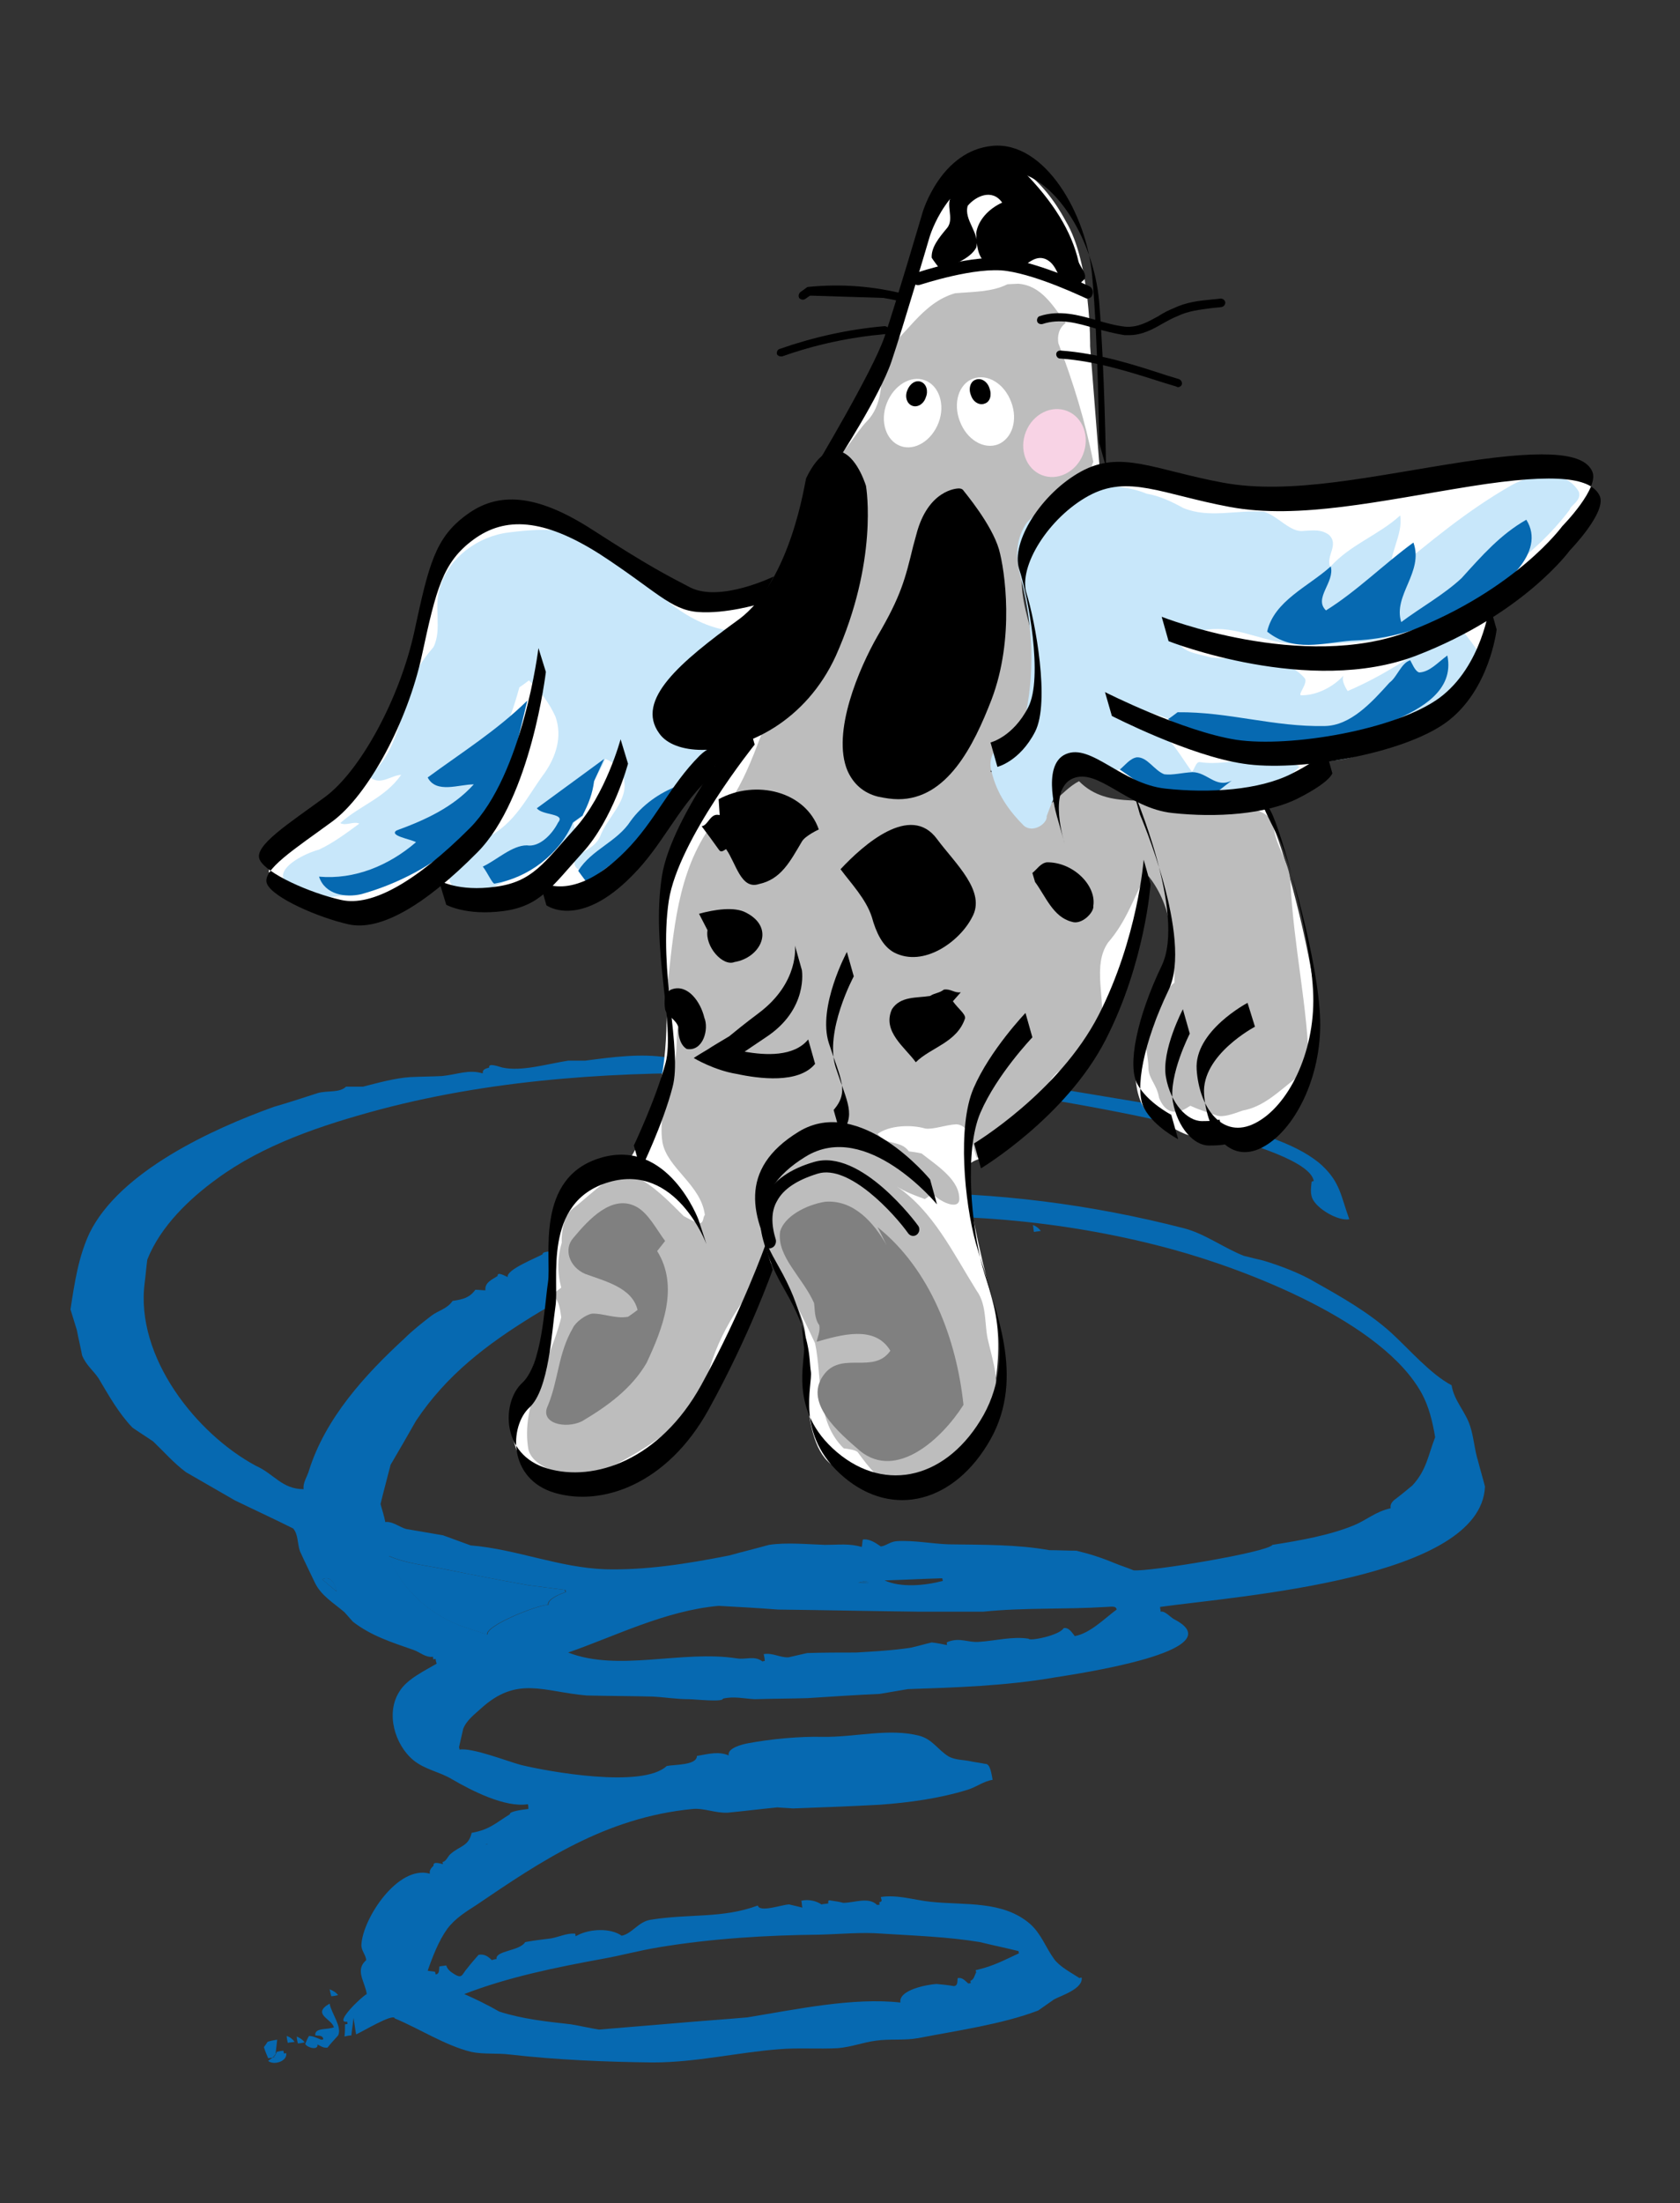 <?xml version="1.0" encoding="utf-8"?>
<!-- Generator: Adobe Illustrator 25.3.1, SVG Export Plug-In . SVG Version: 6.00 Build 0)  -->
<svg version="1.1" id="cagnolino-1" xmlns="http://www.w3.org/2000/svg" xmlns:xlink="http://www.w3.org/1999/xlink" x="0px"
	 y="0px" viewBox="0 0 317 415.4" style="enable-background:new 0 0 317 415.4;" xml:space="preserve">
<rect x="0" y="0" width="317" height="415.4" fill="#333333" stroke="none"/>
<style type="text/css">
	.st0{fill-rule:evenodd;clip-rule:evenodd;fill:#0669B1;}
	.st1{fill:#0669B1;}
	.st2{fill:#FFFFFF;}
	.st3{fill:#C8E7FA;}
	.st4{fill:#BDBDBD;}
	.st5{fill:#808080;}
	.st6{fill:#F8D3E5;}
</style>
<g id="spirale-1">
	<g id="blu-1">
		<g>
			<path class="st0" d="M13.3,246.9c0.4,1.3,0.8,2.6,1.2,3.9c0.3,1.6,0.7,3.2,1,4.8c0.8,1.9,2.1,2.8,3.1,4.3
				c1.9,3.2,3.8,6.6,6.4,9.3c1.3,0.9,2.6,1.7,3.9,2.6c2,1.9,3.9,4.1,6.2,5.8c3.1,1.8,6.1,3.5,9.2,5.3c3.7,1.8,7.4,3.5,11,5.3
				c1,1.1,0.8,2.9,1.3,4.3c0.9,2,1.9,4,2.8,5.9c1.2,2.5,3.5,3.8,5.6,5.6c0.5,0.6,1.1,1.2,1.6,1.8c3.5,2.7,7.4,3.9,11.4,5.3
				c1.2,0.4,2.3,1.5,3.7,1.3c0.1,0.6-0.1,0.5,0.5,0.4c0,0.3,0.1,0.6,0.2,0.9c-2.2,1.3-5.6,2.9-7,5.2c-2.7,4.1-0.9,10.1,2.6,13
				c2.2,1.8,5,2.2,7.3,3.6c3.6,2.1,10,5.4,14.3,4.7c0.1,0.3,0.1,0.6,0.1,0.9c-0.8,0.1-3.6,0.4-3.5,1c-2.6,1.6-3.8,2.9-7.2,3.5
				c-0.6,2.6-2.2,2.4-4,4c-0.5,0.4-0.8,1.4-1.5,1.5c0,0.2,0.1,0.3,0.1,0.4c-0.6-0.1-1.9-0.6-1.8,0.3c-0.4,0.4-0.8,0.8-0.7,1.5
				c-6-1.7-12.6,8.4-12.9,13.3c-0.1,1.2,0.8,1.9,0.9,3c-2.2,1.9-0.2,4.1,0.1,6.4c-1,0.5-6.3,5.6-3.7,5.2c0.1,0.6,0.2,0.4-0.4,0.5
				c0,0.8,0,1.5-0.1,2.3c0.4-0.1,0.9-0.2,1.3-0.2c0.1-1.1,0.3-2.2,0.4-3.3c0.2,1.1,0.3,2.1,0.5,3.1c1-0.4,7.1-4.1,7.3-3
				c4.6,1.9,9.5,5.1,14.4,6.3c2.3,0.5,4.9,0.2,7.3,0.5c8.7,1,18,1.4,27,1.5c8.1,0,16-1.9,23.8-2.5c3.4-0.3,7.6,0,11.1-0.2
				c2.5-0.2,4.8-1.1,7.1-1.4c2.7-0.4,5.3,0,8.1-0.5c7.2-1.4,15.8-2.6,22.6-5.2c1-0.7,2-1.4,3-2.1c1.3-0.7,5.5-2,5.2-4.1
				c-0.2,0-0.3,0-0.4,0.1c-1.5-1-3.7-2.1-4.8-3.6c-1.6-2.2-2.4-4.7-4.5-6.6c-5.2-4.5-12.3-3.5-18.8-4.2c-3-0.3-6.3-1.4-9.4-0.9
				c0.1,0.6,0.4,0.8-0.3,1c0.1,0.6,0.2,0.4-0.4,0.5c-1.6-1.6-4.3-0.4-6.4-0.4c-0.7-0.2-1.4-0.3-2.1-0.4c-0.6-0.1-0.8-0.2-0.7,0.5
				c-0.4,0.1-0.9,0.1-1.3,0.2c-1-0.7-2.5-1-3.8-0.7c0.1,0.4,0.1,0.9,0.2,1.3c-0.8-0.2-1.6-0.4-2.5-0.6c-1.2,0-5.6,1.6-5.9,0.2
				c-6.7,2.5-12.9,1.5-20.3,2.7c-2.3,0.4-3.4,2.6-5.4,3c-2.1-1.5-6-1.3-8.3-0.1c-0.1,0.1-0.3,0.1-0.4,0.2c0-0.2,0-0.3-0.1-0.5
				c-1.6-0.1-2.9,0.6-4.5,0.9c-1.6,0.2-3.3,0.4-4.9,0.7c-1,1.7-5.7,1.6-5.4,3.2c-0.3,0-0.6,0.1-0.9,0.2c-0.7-0.7-1.4-1.2-2.5-1
				c-0.7,0.8-1.4,1.6-2.1,2.5c-1.1,1.2-0.9,2.2-2.7,1c-0.5-0.3-1.1-0.8-1.3-1.5c-0.5,0.1-0.9,0.1-1.3,0.2c-0.1,0.6,0.1,1.4-0.7,1.5
				c0-0.2-0.1-0.3-0.1-0.5c-0.5-0.1-0.9-0.1-1.4-0.2c0.9-2.6,2.1-5.7,3.7-7.9c1.5-2,3.5-3.2,5.5-4.5c12.1-8.2,24.3-16.5,40.8-18.1
				c2.2-0.2,4.2,0.8,6.6,0.7c3.1-0.3,6.3-0.7,9.4-1c1,0.1,1.9,0.1,2.9,0.2c5.5-0.2,10.9-0.4,16.4-0.7c5.6-0.4,11.3-1.2,16.5-2.8
				c1.7-0.5,3-1.6,4.8-1.9c-0.2-0.9-0.4-3.1-1.4-3c-0.9-0.2-1.9-0.3-2.8-0.5c-1.4-0.3-2.8-0.2-4.1-0.9c-2.1-1.3-3-3.2-5.5-3.9
				c-5.8-1.5-12.1,0.3-18.3,0.2c-4.4-0.1-9.7,0.4-14,1.2c-1.1,0.2-4,0.9-3.7,2.3c-1.9-0.8-3.7-0.3-6,0.1c0,1.8-4.3,1.6-5.7,1.9
				c-4.6,4.3-22.6,1-27.5-0.2c-2.6-0.7-9.2-3.3-11.6-2.9c0-0.2,0-0.3-0.1-0.4c0.3-1.2,0.5-2.3,0.8-3.5c0.6-1.6,2.2-2.8,3.3-3.8
				c6.9-6.3,11.8-3.2,20-2.5c4.1,0.1,8.2,0.1,12.3,0.2c2.3,0.1,4.5,0.5,7,0.5c1,0,6.5,0.6,6.4-0.1c2.1-0.5,4,0,6,0.1
				c3.3-0.1,6.7-0.1,10-0.2c4.6-0.3,9.1-0.6,13.6-0.8c1.8-0.3,3.5-0.6,5.3-0.9c8.9-0.3,18.5-0.6,27.7-2.2c3.7-0.6,34.3-5,22.5-11
				c-0.7-0.4-1.7-1.6-2.5-1.4c0-0.3-0.1-0.6-0.1-0.9c15.2-2.1,60.6-5.3,61.3-22.7c-0.4-1.6-0.9-3.2-1.3-4.8
				c-0.7-2.2-0.8-4.5-1.5-6.6c-0.9-2.8-3-4.7-3.5-7.7c-4-2.1-8.1-6.9-11.4-9.9c-4.2-3.8-9.3-6.7-14.1-9.4c-3-1.8-6.7-3.2-10-4.2
				c-1.3-0.3-2.5-0.6-3.7-0.9c-3.8-1.5-7.4-4.2-11.3-5.2c-17.5-4.5-35.3-6.8-54.2-6.7c-2.8,0-6.1-0.9-8.8-0.5
				c-1.6,0.2-3.3,0.3-4.9,0.5c-1.9,0.1-3.5-0.5-5.6-0.2c-4,0.6-5.9,3.2-9.5,3.7c-0.7-0.6-1.4-1.1-2.4-1c-1.3,1-3.3,0.4-4.9,0.9
				c-1.4,0.8-2.8,1.6-4.2,2.4c-0.4-0.8-1-2.1-2.2-1.9c0.1,0.6,0.2,1.2,0.3,1.8c-0.4,0.1-0.9,0.2-1.3,0.2c-0.3-0.5-0.6-0.9-0.9-1.4
				c-1.4-0.8-10.9,2.3-10.6,3.8c-0.3,0-0.6,0.1-0.9,0.1c-1.6-0.5-4,0.6-5.1,1.6c-0.5,0.4-0.7,1.2-1.3,1.3c-0.8-0.2-4.7-0.5-4.5,0.3
				c-1.2,0.7-6.9,2.9-6.6,4.3c-0.5-0.2-2-1.1-1.9-0.2c-0.9,0.6-2.5,1.2-2.3,2.7c-0.6,0-1.2-0.1-1.9-0.1c-1.1,1.5-2.3,1.8-4.3,2.1
				c-1,1.5-2.7,1.8-4,2.8c-1.7,1.3-3.6,2.8-5.1,4.3c-7.4,6.8-14.9,15-18,24.9c-0.3,1.1-1.2,2.3-1,3.5c-4.1,0-5.6-2.9-9-4.4
				c-11.2-6-22.8-20.5-21-34.5c0.2-1.5,0.3-3,0.5-4.4c2.5-6.3,8-11.5,13.1-15.2c8.7-6.4,19.6-10.1,30.8-13.1
				c22.7-6,46.4-7.2,68.2-6.8c20.7,0.3,41.2,1.8,60.9,5.4c6.8,1.2,46,8,47.1,14.9c-0.2,0-0.3,0.1-0.4,0.1c-0.1,0.9-0.3,2.1,0.1,3.1
				c0.8,2,4.9,4.4,7,4c-1.6-4.4-1.7-6.9-5.1-10.1c-4.2-3.9-11.9-6.1-17.1-7.6c-2.5-0.9-4.9-1.8-7.4-2.7c-10.2-1.7-20.4-3.4-30.7-5.1
				c-7.4-0.9-14.8-2.9-22.3-3.6c-3.2-0.3-6.1,0.2-9.1-0.1c-8.4-0.9-16.8-0.8-25.4-1.1c-2.6-0.3-5.3-0.6-8-0.9
				c-0.7-0.1-3.7-0.2-3.6,0.7c-4.9-0.8-10.2-0.1-15.5,0.6c-1.1,0-2.1,0-3.2,0c-3.9,0.6-8.8,2.1-12.4,1.3c-0.5-0.1-2.7-1-2.5,0
				c-0.6,0.2-1.3,0.3-1.2,1.1c-2.7-0.8-4.7,0.2-7.7,0.5c-2,0.1-4,0.1-6,0.2c-3,0.2-6.1,1.1-8.9,1.8c-1.1,0-2.1,0-3.2,0
				c-1.2,1.2-3.5,0.7-5.3,1.2c-2.8,0.9-5.5,1.8-8.3,2.6c-11.7,4.2-29.1,12.2-34.8,23.8C14.8,237,14.1,241.7,13.3,246.9z M87.6,376
				c8.3-3.2,17.1-5,26.4-6.7c3.3-0.6,6.6-1.5,10.2-2.1c10.2-1.7,20.6-2.3,30.4-2.4c4-0.1,7.9-0.5,11.8-0.2
				c6.2,0.4,12.5,0.6,18.5,1.6c2.4,0.6,4.9,1.1,7.3,1.7c0,0.2,0,0.3,0.1,0.4c-2.6,1.2-4.8,2.4-7.8,3.1c-0.1,0-0.3,0.1-0.4,0.1
				c0,0.1,0.1,0.3,0.1,0.4c-0.3,0.5-0.4,1.4-1.1,1.6c0.1,0.6,0.2,0.4-0.4,0.5c-0.6-0.5-1.1-1.2-2-1c-0.1,0.6,0.1,1.4-0.7,1.5
				c-1.1-0.2-2.2-0.3-3.3-0.4c-1.7,0.1-7.2,1.1-6.8,3.5c-9-1-19.7,1.3-28.9,2.8c-4.6,0.4-9.1,0.7-13.6,1.1
				c-4.8,0.4-9.6,0.8-14.4,1.2c-1.8-0.3-3.5-0.7-5.3-1c-4.5-0.5-9.2-1-13.5-2.4C92.1,378.1,89.9,377,87.6,376z M86.4,377.1
				c0.2,0,0.3-0.1,0.4-0.1C86.7,377,86.6,377.1,86.4,377.1z M92.1,347.7c-0.1,0-0.3,0.1-0.5,0.1C91.8,347.7,92,347.7,92.1,347.7z
				 M107.2,311.6c8.7-3,18.3-7.9,28.4-8.8c3.7,0.2,7.4,0.4,11.2,0.7c8.9,0.1,17.8,0.3,26.7,0.4c4,0,8,0,12,0
				c7.8-0.8,15.4-0.4,23.3-0.9c0.7,0,1.8-0.3,1.9,0.5c-2.2,1.6-5,4.5-7.9,5c-0.5-0.6-1.1-1.7-2.1-1.5c-0.8,1.4-6.5,2.5-6.6,2
				c-3-0.5-6.3,0.4-9.5,0.6c-2,0.1-3.4-0.8-5.5-0.1c-0.5,0.2-0.5,0.1-0.4,0.7c-1-0.2-1.9-0.4-2.9-0.5c-1.3,0.3-2.6,0.7-4,1
				c-3.3,0.5-6.9,0.7-10.3,0.9c-3.1,0-6.1,0-9.2,0.1c-1.2,0.3-2.3,0.5-3.5,0.8c-1.6,0.1-3-0.9-4.7-0.6c0.1,0.4,0.2,0.9,0.2,1.3
				c-0.2,0-0.3,0-0.4,0.1c-1.6-1.2-3.1-0.3-4.9-0.6C128.7,311.1,116.7,315.3,107.2,311.6z M166.9,298c3.7-0.1,7.3-0.3,10.9-0.4
				c0,0.2,0.1,0.3,0.1,0.5C174.4,299,170,299.4,166.9,298z M161.9,298.4c0.7-0.1,1.7-0.6,1.9,0.1
				C163.2,298.5,162.6,298.4,161.9,298.4z M73.4,293.4c3.5,1.5,7.4,1.8,11.1,2.6c4.9,1,10.1,2,15.2,2.9c2.3,0.3,4.7,0.6,7,0.9
				c0,0.2,0,0.3,0.1,0.4c-0.9,0.3-3.5,1.3-3.3,2.4c-2,0-11.8,3.9-11.5,5.6c-1.7-0.5-3.4-1.1-5.2-1.7
				C80.7,304.1,75.7,299.5,73.4,293.4z M71.8,283.6c0.6-2.5,1.3-5,1.9-7.4c1.6-2.7,3.2-5.5,4.8-8.3c5.8-8.7,13.4-14.4,21.8-19.6
				c35.3-21.9,83.8-22.9,121-12.7c13.9,3.8,39.6,13.6,47,27.2c1.3,2.4,2,5.2,2.5,8.2c-1.3,3.3-1.6,6.2-4.3,9.1
				c-1.2,1-2.3,1.9-3.5,2.8c-0.4,0.4-0.7,0.8-0.6,1.5c-2.8,0.6-4.5,2.2-6.9,3.2c-4.6,1.9-10.3,2.9-15.4,3.7
				c-0.9,1.4-23.3,5.1-26.2,4.8c-1.2-0.5-2.5-0.9-3.7-1.4c-2.4-1-4.6-1.7-7.1-2.3c-1.7,0-3.4-0.1-5.1-0.1c-6.2-1.1-12.4-1-19-1.1
				c-3.1-0.1-6.6-0.8-9.8-0.6c-1.3,0.1-2,0.9-3,1c-1-0.7-2.2-1.5-3.4-1.3c-0.1,0.5-0.1,1-0.2,1.4c-2.3-0.7-4.4-0.4-6.9-0.4
				c-3.3-0.1-7.2-0.5-10.6,0c-2.5,0.7-5,1.3-7.5,2c-8.1,1.6-15.8,2.8-23.4,2.6c-8.7-0.3-16.8-3.8-25.4-4.5c-1.7-0.6-3.5-1.3-5.2-1.9
				c-2.3-0.4-4.7-0.8-7-1.2c-1.1-0.3-2.6-1.5-3.9-1.3C72.5,285.9,72.1,284.7,71.8,283.6z M60.8,297.8c1.5-0.8,2.4,0.8,2.7,2.3
				C62.6,299.3,61.7,298.6,60.8,297.8z"/>
		</g>
		<g>
			<path class="st0" d="M99.6,298.9c2.3,0.3,4.7,0.6,7,0.9c0,0.2,0,0.3,0.1,0.4c-0.9,0.3-3.5,1.3-3.3,2.4c-2,0-11.8,3.9-11.5,5.6
				c-1.7-0.5-3.4-1.1-5.2-1.7c-6.1-2.4-11.1-7.1-13.4-13.1c3.5,1.5,7.4,1.8,11.1,2.6C89.4,297,94.6,298,99.6,298.9z"/>
		</g>
		<g>
			<path class="st0" d="M52.3,384.6c-0.1,0.9-0.2,1.8-0.3,2.7c-0.2,0.3-0.4,0.5-0.6,0.7c-0.3,0-0.6,0.1-0.8,0.1
				c-0.3-0.7-0.6-1.4-0.8-2.1c0.3-0.4,0.5-0.7,0.7-1C51.1,384.8,51.7,384.7,52.3,384.6z"/>
		</g>
		<g>
			<path class="st0" d="M52,387.3c0.1-0.1,0.2-0.2,0.2-0.4c0.4-0.1,0.9-0.2,1.3-0.2c0,0.2,0,0.3,0.1,0.5c0.1,0,0.3,0,0.4-0.1
				c0.3,1.6-2.4,2.4-3.4,1.5c0.3-0.2,0.5-0.4,0.8-0.6c0.2,0,0.3,0,0.5-0.1C52,387.7,52,387.5,52,387.3z"/>
		</g>
		<g>
			<path class="st0" d="M52,387.9c-0.2,0-0.3,0.1-0.5,0.1c0.2-0.2,0.4-0.4,0.6-0.7C52,387.5,52,387.7,52,387.9z"/>
		</g>
		<g>
			<path class="st0" d="M55.6,385c-0.4,0.1-0.9,0.1-1.3,0.2c-0.1-0.5-0.2-0.9-0.2-1.3C54.7,384.1,55.1,384.4,55.6,385z"/>
		</g>
		<g>
			<path class="st0" d="M57.5,385.1c-0.4,0.1-0.9,0.2-1.3,0.2c-0.1-0.4-0.2-0.9-0.2-1.3C56.6,384.3,57,384.5,57.5,385.1z"/>
		</g>
		<g>
			<path class="st0" d="M60.6,384.6c0.2,0,0.3,0,0.4-0.1c-0.1-0.8-0.9-0.6-1.5-0.7c-0.2-1.4,2-1.1,3-1.4c0.2,0,0.3-0.1,0.5-0.1
				c-0.3-1.6-4.3-2.5-0.8-4.5c0.3,1.8,2.4,4.4,1.6,6c-0.7,0.8-1.4,1.5-2,2.3c-0.8,0.1-1.3-0.3-1.9-0.6c0.2,1.2-2,0.6-2.3-0.1
				c0.2-0.5,0.4-1,0.7-1.5C59.1,383.9,59.8,384.3,60.6,384.6z"/>
		</g>
		<g>
			<path class="st0" d="M62.2,375.1c0.7,0.3,1.1,0.5,1.6,1.1c-0.4,0.1-0.9,0.2-1.3,0.2C62.4,376,62.3,375.6,62.2,375.1z"/>
		</g>
		<g>
			<path class="st0" d="M63.5,300.1c-0.9-0.8-1.8-1.5-2.7-2.3C62.3,297,63.3,298.6,63.5,300.1z"/>
		</g>
		<g>
			<path class="st0" d="M163.8,298.5c-0.6-0.1-1.2-0.1-1.9-0.1C162.6,298.3,163.7,297.8,163.8,298.5z"/>
		</g>
		<g>
			<path class="st1" d="M196.4,232.1c-0.4,0.1-0.9,0.1-1.3,0.2c-0.1-0.4-0.1-0.9-0.2-1.3C195.5,231.2,195.9,231.5,196.4,232.1z"/>
		</g>
	</g>
</g>
<g id="ala-sinistra-1">
	<g id="bianco-2">
		<path class="st2" d="M96.6,97.4c0,0,5,0.4,6.9,0.8c1.9,0.5,7.8,3.8,7.8,3.8l9.3,6.6l6.8,3.8l8.6,0.7l7.8-1l-4.4,21.4l-5.2,9.5
			l-7.6,8.5l-11.6,15.3l-10.6,2.4l-2.7-3.1l-10.7,4.1l-5.4-1l-2.9-3.2l-10.3,5.4l-8.2,0.6l-9.9-3.8l-3.6-3.8l0.6-3.7l11.2-8.2
			l9.2-11.3l4.5-10l3.5-14.9l4-12c0,0,4.2-3.3,5.9-4.4C91.6,98.8,96.6,97.4,96.6,97.4z"/>
	</g>
	<g id="azzurro-2">
		<path class="st3" d="M140.1,117.7c-1.2,0.2-1.8,1.3-2.6,1.2c-9.5-1.5-15.1-9.2-22.3-15.1c-5.4-4.4-12.2-4.3-19.2-3.4
			c-5.8,0.7-11.2,4.7-12.9,10.1c-1.4,3.8,0.4,8.1-1.3,11.5c-1.5,1.8-3,3.6-3.8,6.3c-2.5,6.1-2.8,13.3-8.4,18.1
			c2.1,1.9,4.1-0.2,6.1-0.3c-3.1,4.4-7.7,5.7-11.5,9.1c1.1,0.6,2.5-0.4,3.6,0.1c-2.3,1.7-5,3.7-7.6,4.9c-2.9,0.8-6.9,3-6.8,5
			c0.7,5.8,9.9,3.9,14.9,3.1c7.4-3.3,13.5-9.2,20-14.7c1-1.5,1.1-4.3,1.3-5.9c4.1-5.8,6.5-11.1,8.4-18.1c0.5-0.3,1.4-1,1.8-1.3
			c2.1,1.9,3.8,4.2,5,6.8c1.4,3.9,0,7.7-2,10.6c-3.5,4.7-5.5,9.6-11.2,12.4c-0.5,0.3-1.6-0.3-2,0.1c-1.6,2.6-5,3.7-5,6.5
			s2.6,4.4,5.5,3.7c7.2-2.5,13.1-6.8,18.7-11.6c0,0-0.7-0.9-0.5-1.7c0.4-0.3,1.4-1,1.8-1.3c-0.5-4.5,2.7-6.9,4.1-10.7
			c1.9,0.7,2.9,2.1,3.5,3.7c1,4.2-3.1,7.2-4.5,11c-1.1,2.3-3.6,2.7-4.7,4.1c-0.8,2.7,2.8,2.8,4.2,1.8c9.1-6.7,18.8-12.4,23-23.9
			c0.5-0.3,1.4-1,1.8-1.3c0.1-0.8-0.9-2.2-1.7-2.3c-3.9-0.6-8.3-0.9-10.6-4.8c3.5-1.9,6.5-5.5,9-8.7c0.9-0.7,1.2-2.3,1.7-3.4"/>
	</g>
	<g id="blu-2">
		<g>
			<path class="st1" d="M99.5,132.1c-5.7,5.6-12.4,9.8-18.8,14.5c1.6,3.1,5.9,1.3,8.7,1.3c-3.9,4.3-9.1,6.7-14.6,8.7
				c-1.4,1,2.6,1.6,3.7,2.2c-5.1,4.4-11.6,7.1-18.3,6.5c1.1,3.4,5,4,8,3.3c13.9-3.9,26.8-14.1,29.4-28.6"/>
		</g>
		<g>
			<path class="st1" d="M114,143.1c-4.1,3-8.6,6.3-12.7,9.3c1,1.4,5.5,0.9,4,2.7c-1.1,2.2-3.5,4.7-5.9,4.3c-2.8,0-5.7,2.8-8.3,4
				c1,1.3,1.9,3.5,2.3,3.2c6.2-1.1,12.1-5.4,14.7-11.5c0.4-0.3,1.4-1,1.8-1.3c1.2-2.3,1.9-4.2,2.2-6.5"/>
		</g>
		<g>
			<path class="st1" d="M128.1,148.1c-3.8,1.4-7,3.8-9.1,6.7c-2.6,4-7.3,5.3-9.9,9.4c0,0,1,1.4,1.7,2.3c5.1-4.5,12.5-7.8,14.4-14.8"
				/>
		</g>
	</g>
	<g id="nero-2">
		<g>
			<path d="M147.9,146.9c0,0-8.9-5.4-14.5,0.2c-5.7,5.6-8.5,12.4-14.1,18c-10,10.2-16.2,5.6-16.2,5.6l-1.3-4.6c0,0,6.1,4.6,16.2-5.6
				c5.6-5.6,8.4-12.4,14-18c5.7-5.6,14.6-0.2,14.6-0.2L147.9,146.9z"/>
		</g>
		<g>
			<path d="M118.5,144c0,0-2.8,10.5-8.6,16.8c-5.8,6.4-8,10.1-15,11s-10.7-1.2-10.7-1.2l-1.4-4.6c0,0,3.7,2.2,10.7,1.2
				c7-0.9,9.2-4.6,15-11s8.6-16.8,8.6-16.8L118.5,144z"/>
		</g>
		<g>
			<path d="M103,126.7c0,0-2.8,23.8-12.9,34c-10,10.1-18.4,14.9-24.3,13.6c-5.8-1.3-14.2-5-15.4-7.6c-1.2-2.6,5.5-6.8,12.3-11.8
				s14.2-18.8,16.9-31.3c2.7-12.5,3.9-17.6,9.8-21.9c5.9-4.3,13.1-4,23.8,2.8c10.6,6.9,13.3,10.5,18.5,10.9s11.5-1.5,11.5-1.5
				l2.8-5.2c0,0-10,4.9-15.7,2.1c-4.6-2.4-7.8-4-18.5-10.9C101.1,93,93.9,92.7,88,97.1c-5.9,4.3-7.1,9.4-9.8,21.9
				s-10.1,26.3-16.9,31.3s-13.5,9.2-12.3,11.8s9.5,6.3,15.4,7.6c5.8,1.3,14.2-3.5,24.3-13.6c10-10.1,12.9-33.9,12.9-33.9L103,126.7z
				"/>
		</g>
	</g>
</g>
<g id="corpo-cane-1">
	<g id="bianco-3">
		<path class="st2" d="M134.8,144.6c0.2,0.7-6.8,14.7-6.8,14.7s-4.1,9.1-2.9,20.2c1.3,11.1,0.8,23.1-1.9,29.4
			c-2.7,6.3-3.7,9.7-5.3,10.2c-1.6,0.4-9.2,0.3-10.9,4.6c-1.8,4.3-3.4,14.5-3.4,21.1c0,6.6-4.9,18.1-6.3,20.2
			c-1.4,2.1-1.4,13,7.2,14.4c8.6,1.3,21.7-1.7,29.7-18.2s11.3-25.1,11.3-25.1s5.8,10.6,6.4,15.1c0.7,4.4-1.4,22.2,6.1,25.6
			s20.4,7.9,25.1-1.6c4.8-9.5,6.6-21,4.2-29.8c-2.4-8.8-5.4-23.1-5-24.9c0.5-1.8,3.5-2.2,3.5-2.2s12.7-10.7,18.6-19.6
			c5.9-8.9,9.7-21.8,10.9-27.5s2.2-9.1,2.2-9.1s4.4,10.3,3.3,16.1c-1.1,5.9-4.8,17.6-5.9,19.8s-1.3,10.8,3.2,13s5.9,3.8,10.1,3.4
			c4.3-0.4,7.1,3.7,11.5-1.4c4.5-5.1,9-13.8,8.7-22.2s-5.7-29.4-8.1-34.8c-2.4-5.4-1.9-5.3-1.9-5.3l-15.2-0.3l-15.7,2
			c-5.5,0.3-8.5,1.7-12.7,2.3c-4.2,0.6-4.5-1.7-7.9-5.2s-1.7-3.8-1-7.3c0.7-3.5,6.8-6.6,8.9-10.5c2-3.8-0.8-10-2.4-14.3
			c-1.6-4.2,0.8-13.3,0.8-13.3l7.3-9.5l7.1-5l-1.9-24.3c0,0,0.2-15.6-4.6-23.6c-4.4-8.2-10.5-12.6-15.7-11.5c0,0-7.3-0.7-10.6,9.4
			c-3.4,10.1-8.6,31.5-12.9,36.5c-4.3,5-5.9,11.6-5.9,11.6l-6.5,21.2c0,0-5.5,21.5-7,24.7S134.8,144.6,134.8,144.6"/>
	</g>
	<g id="grigio-chiaro-3">
		<path class="st4" d="M99.7,273.3c-1.5-8.7,4.1-16.3,6.2-24.9c-0.2-1.2-0.3-3.3-1.8-4.3c0.5-0.3,1.4-1,1.8-1.3
			c-0.8-3-0.7-5.8,0.1-8.5c-0.1-2,0.4-5.2,2.2-6.5c3.6-2.7,8.1-8,11.8-5.9c3.4,1.7,6.2,4.6,9,7.4c1.1,0.6,2.2,1.2,3,1.3
			c0.8,0.1,0.6-1.1,1-1.5c-0.7-5.7-7.1-8.8-8-13.7c-0.6-3.7,0.5-8.8,1.1-12.7c2.1-2.9,1.3-5.9,1.8-9c1.3-3-2.6-6.5-1.8-9.2
			c1.2-10.7,2.1-21.9,9.6-30.8c5.8-6.4,7.7-16.2,11.7-24c4.9-8.5,9.4-16.7,12.6-26.7c1.5-4.6,5.5-12.5-2.8-13.3
			c-0.8-0.1-0.9-2.1-0.4-2.5c3.2-2.3,4.5-5.4,6.8-7.8c2.8-2.8,3.2-8,2.3-12.2c5-3.7,8-10.1,14.3-11.9c3.3-0.3,6.9-0.2,9.9-1.7l2-0.1
			c4.4,0.3,6.6,4.2,9,7.4c-1.4,1-1.6,2.6-1.4,3.8c2.9,7.7,5,14.5,6.6,22.4c-0.6,1.1-0.8,5.5-3.4,3.9c-3.3,6-9.7,10.6-10.1,18.6
			c-0.1,5.6,3.4,12.2,3.4,19.9c0.3,6.1-4.9,8.5-8.8,12.8c-0.1,0.8,0.1,2-0.5,3.2c3.8,1.4,4.2,6.7,7.4,7.2c3.5,0.9,5.8-3.6,9.3-5.4
			c5.6,5.7,13.7,2.5,20.7,4.4c0.3,0.5,0.5,1.7,1.8,1.5c2.9-0.8,5.9-1.5,8.6-0.7c2-0.1,4.7,0.7,5.6,2.9c0.2,4.1,3,6.9,3.2,11
			c0.6,12.2,3.3,23.5,3.5,35.2c-4.4,2.6-7.5,6.9-12.5,7.8c-1.7,0.6-3.8,1.4-5,0.9c-1.8-0.6-3.4-1.1-4.9-1.8
			c-0.5,0.3-0.9,0.6-1.4,0.8c-2.2,0.9-3.6-0.1-4.5-2.3c-0.4-2.5-1.9-3.5-2-5.5c0-2.8-1.2-5.4,0.3-7.2c2.1-2.9,1.9-7,4.6-9
			c0-7.7-0.5-15-5.3-20.6c-2.3,4.5-3.8,9.1-7.2,13c-3.1,4.4-0.4,10.8-1.3,16.3c-2.1,2.9-5.4,6.1-8.5,8.4c-2.4,2.5-3.3,5.9-5.3,8.1
			c-2.5,3.2-6.5,5.5-9.7,7.8c-0.9-2.2-1.1-6.2-3.9-6.3c-2,0.1-4.2,1-5.8,0.8c-2.7-0.8-6.8-0.6-9,1c1.7,2.3,4.3,1.1,5.9,3.3
			c0.8,0.1,1.6,0.2,2.4,0.4c3.2,2.5,7.3,5.1,7.1,8.8c-0.2,1.6-2.9,0.8-5.1-1.2c0,0-0.9,0.7-1.4,1c-1.9-0.7-3.8-1.4-5.3-2.4
			c6.9,4.7,10.6,12.5,15.1,19.7c2,2.7,1.4,6.7,2.2,9.6c1,4.2,2.1,7.6,1.1,11.1c-1.7,8.2-10.6,14.1-18.9,15.3
			c-2.5,0.4-4.8-2.8-6.8-5.5c-0.3-0.5-1.9-0.7-2.7-0.8c-5.3-5.2-4-13.1-5.4-19.8c-2.4-5.2-5.2-10.9-8.9-15.9c-0.6,1.1-1.3,3-1.8,4.1
			c-5.5,6.8-9.4,13.9-10.3,22.2c-5.8,6.4-13,10.9-20.3,14.2C108.9,279.1,100.7,277.4,99.7,273.3z"/>
	</g>
	<g id="grigio-scuro-3">
		<path class="st5" d="M167.3,234.8c-2.5-4.4-6.3-8.6-11.6-8.2c-3.7,0.6-7.7,2.8-8.5,5.6c-0.7,4.7,4.3,8.7,6.4,13.5
			c0.2,1.2,0,2.8,1,4.2c0.2,1.2-0.4,2.4-0.5,3.1c4.6-1.3,11-3.2,13.9,1.7c-3.1,4.4-8.9,0.2-12.3,4.2c-4.5,5.4,2.7,11.3,6.6,14.7
			c6.8,5.5,15.3-2.1,19.5-8.7c-1.3-12.3-6.2-25.5-16.2-33.5"/>
		<path class="st5" d="M125.5,234c-1.7-2.3-3.2-5.3-5.5-6.5c-4.5-2.3-8.8,2.3-11.8,5.9c-1.9,2.1-0.8,5.5,2.2,6.8
			c3.8,1.4,8.9,2.6,9.9,6.8c0,0-0.9,0.7-1.8,1.3c-2.5,0.4-4.7-0.7-6.8-0.6c-1.2,0.2-3.1,1.6-3.6,2.7c-2.8,4.8-2.7,9.7-4.7,14.6
			c-1.7,3.4,3.3,4.5,6.4,3c4.9-2.9,9.4-6.2,12.2-11c3-6.4,6.2-14.4,2-21.1"/>
	</g>
	<g id="bianco-3a">
		<path class="st2" d="M188.3,83.8c-2.7,1-5.9-0.9-7.2-4.4c-1.3-3.4-0.2-7,2.5-8s5.9,0.9,7.2,4.4C192.1,79.2,191,82.7,188.3,83.8z"
			/>
		<path class="st2" d="M169.9,84.1c-2.7-1-3.9-4.6-2.6-8c1.3-3.4,4.5-5.4,7.2-4.4s3.9,4.6,2.6,8C175.8,83.1,172.6,85.1,169.9,84.1z"
			/>
	</g>
	<g id="nero-3">
		<g>
			<path d="M135.6,150.7c7-3.8,16.4-1.5,18.9,5.7c0,0-2.6,1.2-3.2,2.3c-2.2,3.7-3.9,7.1-8.1,8c-3.4,1.1-4.3-3.9-6.2-6.6
				c-0.5,0.3-0.9,0.7-1.3,0.2c-1-1.4-2.3-3.2-3.3-4.5c1.3-0.2,1.6-2.6,3.4-2.1"/>
		</g>
		<g>
			<path d="M176.8,158.2c-5-6.8-13.9,1.1-18.2,5.7c2,2.7,4.8,5.6,5.9,9c0.8,2.9,2,5.5,4.2,6.7c5.6,2.9,12.4-2.1,14.7-6.6
				C186.2,168.1,180.2,162.8,176.8,158.2z"/>
		</g>
		<g>
			<path d="M194.8,164.6c0.9-0.7,1.5-1.8,2.7-2c4.9-0.1,9.4,4.3,8.8,8.2c0.2,1.2-2.2,3.7-4.1,3c-3.5-0.9-4.9-4.8-6.9-7.5"/>
		</g>
		<g>
			<path d="M181.3,187.1c-1.2,0.2-1.9-0.7-3.2-0.5c-0.9,0.7-1.7,0.6-2.6,1.2c-2.5,0.4-5.6,0-7.2,2.5c-1.9,4.2,2.5,7.2,4.5,10
				c2.8-2.8,7.8-3.7,9.3-8.3c0.1-0.8-1.3-1.8-2.3-3.2"/>
		</g>
		<g>
			<path d="M131.9,172.3c2.9-0.8,6.7-1.4,8.9-0.2c5.6,2.9,2.7,8.5-2.2,9.3c-2.2,0.9-5.6-2.9-5.1-6"/>
		</g>
		<g>
			<path d="M126.9,186.5c2.9-0.9,5.3,2.4,6,5.4c0.9,2.1-0.2,6.4-3.3,5.9c-1.1-0.6-1.7-2.3-1.6-4.1c-0.4-1.5-2.3-2.2-2.5-3.4
				C125.3,189,125.2,187,126.9,186.5z"/>
		</g>
		<g>
			<path d="M130.9,199.5c0,0,0.4-0.3,2.6-1.6c0.9-0.6,2.6-1.6,4.1-2.5c1.1-0.9,2.8-2.3,5.6-4.4c7.7-5.8,6.8-12.7,6.8-12.7l1.3,4.6
				c0,0,1.3,7.4-6.8,12.7c-1.6,1.1-3,2-4,2.7l0,0c3.9,0.7,9.3,1,12-2.3l1.3,4.6c-3.1,3.8-10.6,2.8-14.8,1.9
				C134.7,201.8,130.9,199.5,130.9,199.5z"/>
		</g>
		<g>
			<path d="M170.7,56.3c-6-1.5-12-2-18.1-1.4c-0.2,0.2-0.7,0.5-1.1,0.8"/>
			<path d="M170.7,57c0.3,0,0.7-0.2,0.8-0.6s-0.1-0.8-0.6-0.9c-6.3-1.6-12.3-2-18.4-1.4c-0.1,0-0.3,0.1-0.4,0.2l-1.1,0.8
				c-0.3,0.3-0.4,0.7-0.2,1.1c0.3,0.3,0.7,0.4,1.1,0.2l1-0.7C158.8,55.1,164.5,55.5,170.7,57C170.5,57,170.6,57,170.7,57L170.7,57z"
				/>
		</g>
		<g>
			<path d="M166.9,62.2c-6.6,0.6-13.2,2-19.6,4.2"/>
			<path d="M147.3,67.2c0.1,0,0.2,0,0.3,0c6.2-2.2,12.7-3.6,19.4-4.2c0.4,0,0.7-0.4,0.7-0.8s-0.4-0.7-0.8-0.7
				c-6.9,0.6-13.5,2.1-19.8,4.3c-0.4,0.1-0.6,0.6-0.5,1C146.7,67,147,67.2,147.3,67.2L147.3,67.2z"/>
		</g>
		<g>
			<path d="M188,29.9L188,29.9C187.6,30.2,188,29.9,188,29.9c-2.7,2-6.2,3.9-8.3,6.8c-1.5,1.8,0.5,4.5-1,6.3s-3,3.6-2.9,5.6
				c0.3,0.5,1.3,1.8,1.7,2.3c2.1-0.9,5.5-2,6.7-4.2c0.8-2.7-2.4-5.2-1.6-7.9c1.5-1.8,4.6-3.3,6.5-0.6c-2.6,1.2-4.5,3.3-4.9,5.7
				c0.1,2,0.1,4.8,2.3,6c2.4,0.4,4.3,1.1,6,0.5c1.2-0.2,3-2.9,5.4-1.2c1.9,1.3,2.1,4.8,4,5.5c0.8,0.1,1.8-1.3,2.7-2
				c0.6-1.1-0.8-2.3-1.1-3.4c-1.3-5.7-4.8-11.3-10.4-17c-0.5,0.3-3-1.2-3.4-0.8"/>
		</g>
		<g>
			<path d="M185.8,76.1c-1,0.4-2.2-0.3-2.6-1.6c-0.5-1.2-0.1-2.6,0.9-2.9c1-0.4,2.2,0.3,2.6,1.6C187.2,74.5,186.8,75.8,185.8,76.1z"
				/>
		</g>
		<g>
			<path d="M172.1,76.5c-1-0.4-1.4-1.7-0.9-2.9c0.5-1.3,1.6-2,2.6-1.6s1.4,1.7,0.9,2.9C174.3,76.2,173.1,76.9,172.1,76.5z"/>
		</g>
		<g>
			<path d="M205.1,56.3c0.4,0,0.9-0.2,1-0.7c0.3-0.6,0-1.3-0.5-1.6c-0.4-0.2-8.9-4.2-15.3-5.2c-6.5-1-17.1,2.5-17.5,2.7
				c-0.6,0.2-0.9,0.9-0.7,1.5s0.9,0.9,1.5,0.7c0.1,0,10.5-3.5,16.4-2.6c6.1,0.9,14.5,5,14.6,5C204.8,56.2,205,56.3,205.1,56.3
				L205.1,56.3z"/>
		</g>
		<g>
			<path d="M158.1,86.8c0,0,7.9-12.1,10.1-18.6c2.2-6.5,7.2-23.5,7.2-23.5s3.4-11.6,13.2-12.5c9.8-0.9,17.8,12.8,18.8,24.7
				s1.3,31.2,1.3,31.2l-1.3-4.6c0,0-0.2-19.4-1.3-31.3c-1-11.9-9-25.6-18.8-24.7c-9.8,0.9-13.2,12.5-13.2,12.5s-5,17-7.2,23.5
				s-13.3,25-13.3,25L158.1,86.8z"/>
		</g>
		<g>
			<path d="M213,63.2c2.5,0,4.5-1.1,6.4-2.2c0.9-0.5,1.8-1,2.8-1.4c2.1-1,4.2-1.2,6.4-1.5c0.6-0.1,1.3-0.1,1.9-0.2
				c0.4-0.1,0.7-0.4,0.7-0.9c-0.1-0.4-0.4-0.7-0.9-0.7c-0.6,0.1-1.2,0.1-1.9,0.2c-2.2,0.2-4.6,0.5-6.9,1.6c-1,0.4-2,0.9-2.9,1.5
				c-2,1.1-3.9,2.2-6.3,2c-1.8-0.2-3.6-0.7-5.3-1.2c-3.5-1-7.1-2-10.8-0.8c-0.4,0.1-0.6,0.6-0.5,1s0.6,0.6,1,0.5
				c3.3-1.1,6.5-0.2,9.9,0.8c1.8,0.5,3.7,1,5.6,1.3C212.5,63.2,212.7,63.2,213,63.2L213,63.2z"/>
		</g>
		<g>
			<path d="M200.1,66.8c7.8,0.6,14.9,3.1,22.2,5.4"/>
			<path d="M222.3,73c0.3,0,0.6-0.2,0.7-0.5c0.1-0.4-0.1-0.8-0.5-1l-2.3-0.7c-6.4-2.1-13-4.2-20.1-4.7c-0.5,0-0.8,0.3-0.8,0.7
				c0,0.4,0.3,0.8,0.7,0.8c6.9,0.5,13.1,2.5,19.7,4.6l2.3,0.7C222.1,73,222.2,73,222.3,73L222.3,73z"/>
		</g>
		<g>
			<path d="M153.1,90.6c0,0-2.6,19.4-13,27.1c-10.5,7.7-18.8,14.5-14.8,19.9c4,5.5,23.3,3.2,31.3-14.6c8-17.7,5.6-31.4,5.6-31.4
				S158.4,79.8,153.1,90.6z"/>
			<path d="M132.5,141.4c-3.7,0-6.7-1.1-8.1-3.1c-4.6-6.3,4-13.5,15-21.5c9.9-7.3,12.5-26.1,12.7-26.6c1.7-3.5,3.5-5.2,5.5-5.2
				c3.6,0,5.5,5.7,5.8,6.6c0.1,0.6,2.3,14.2-5.7,32.1C152.1,135.9,141,141.4,132.5,141.4L132.5,141.4z M161.1,92L161.1,92
				c-0.6-1.9-2.2-4.8-3.5-4.8c-0.5,0-1.7,0.4-3.3,3.6c-0.1,0.8-2.8,20-13.5,27.8c-9.6,7-17.9,13.7-14.5,18.3c1,1.3,3.3,2.1,6.3,2.1
				c7.8,0,17.9-5.1,23-16.5C163.2,105.4,161.1,92,161.1,92L161.1,92z"/>
		</g>
		<g>
			<path d="M180.9,93.3c0,0-4.9,0.1-6.9,7.8c-2,7.8-2.5,10.9-7.4,19.4s-11.2,25.7-0.7,28.5s16-6.8,20-17.5s2.7-23,1.4-27.6
				C186,99.3,180.9,93.3,180.9,93.3z"/>
			<path d="M169.5,150.7c-1.2,0-2.5-0.2-3.9-0.5c-2.7-0.7-4.6-2.4-5.7-4.9c-3-7.2,2.2-19.3,5.7-25.4c4.4-7.5,5.2-10.7,6.7-16.9
				l0.6-2.2c2.2-8.5,7.7-8.7,8-8.7c0.4,0,0.7,0.1,0.9,0.4s5.3,6.3,6.7,11.1c1.1,3.9,3,16.7-1.4,28.3
				C183.7,140.7,178.7,150.7,169.5,150.7L169.5,150.7z M180.4,94.5c-1.1,0.3-3.9,1.5-5.2,6.9l-0.6,2.2c-1.6,6.3-2.4,9.7-7,17.5
				c-4.3,7.4-7.8,17.8-5.6,23.3c0.8,1.8,2.1,3,4.1,3.5c1.1,0.3,2.2,0.5,3.2,0.5c7.8,0,12.2-8.7,15.4-17.3c3.7-9.8,2.8-21.7,1.4-26.9
				C185.2,100.7,181.7,96,180.4,94.5L180.4,94.5z"/>
		</g>
		<g>
			<path d="M120.9,220.6c0,0,4.2-8.6,6-15.6c1.9-7-2.7-21.8-0.7-35.2c1.8-11.5,16.2-29.4,16.2-29.4l-1.3-4.6
				c0,0-14.4,17.9-16.2,29.4c-2.1,13.4,2.5,28.2,0.7,35.2c-1.9,7-6,15.6-6,15.6L120.9,220.6z"/>
		</g>
		<g>
			<path d="M133.3,234.6c0,0-5.7-15.4-18.4-11.7s-9.3,18.7-10.1,23.5c-0.7,4.7-1.2,15.6-4.9,19c-3.8,3.5-4.1,13.5,4.8,16.1
				c8.9,2.6,21.2-1.6,29-15.7s12.1-26.4,12.1-26.4l-1.4-4.6c0,0-4.3,12.2-12.1,26.4c-7.8,14.1-20.2,18.3-29,15.7
				c-8.9-2.6-8.6-12.6-4.8-16.1s4.2-14.3,4.9-19s-2.6-19.8,10-23.5c12.7-3.7,18.4,11.7,18.4,11.7L133.3,234.6z"/>
		</g>
		<g>
			<path d="M158.6,213.9c3-3.6,1.3-5.9-0.9-12.6c-2.2-6.8,3.4-17.2,3.4-17.2l-1.3-4.6c0,0-5.6,10.4-3.4,17.2
				c2.2,6.8,3.9,9.1,0.9,12.6L158.6,213.9z"/>
		</g>
		<g>
			<path d="M176.8,227.1c0,0-13.3-16.1-24.8-9c-11.6,7.1-9,16.4-3.9,25.2c5.1,8.8,4.5,12.8,4.9,15.3s-3.1,12,6.2,19.9
				s21,4.8,27.7-7.1s0.6-24.9-1.5-32.5s-3.5-21.9-0.4-29.1c3.1-7.2,9.8-14.2,9.8-14.2l-1.3-4.6c0,0-6.7,7-9.8,14.2
				s-1.7,21.5,0.4,29.1c2.1,7.6,8.1,20.6,1.5,32.5c-6.7,11.9-18.4,14.9-27.7,7s-5.8-17.4-6.2-19.9s0.2-6.4-4.9-15.3
				c-5.1-8.9-7.7-18.1,3.9-25.2c11.6-7.1,24.8,9,24.8,9L176.8,227.1z"/>
		</g>
		<g>
			<path d="M185.1,220.3c0,0,16-9.6,23.5-24.2c7.5-14.6,8.5-29.4,8.5-29.4l-1.3-4.6c0,0-1.1,14.8-8.5,29.3
				c-7.5,14.6-23.5,24.2-23.5,24.2L185.1,220.3z"/>
		</g>
		<g>
			<path d="M215.1,153.6c0,0,10.1,23.3,5.4,33.1c-4.7,9.8-6.5,18.8-4.6,22.3s6.4,5.8,6.4,5.8l-1.3-4.6c0,0-4.5-2.3-6.4-5.8
				s-0.1-12.5,4.6-22.3s-5.4-33.1-5.4-33.1L215.1,153.6z"/>
		</g>
		<g>
			<path d="M224.5,194.9c0,0-4,7.8-3.2,12.8c0.9,5,4,8.3,6.8,8.3s3.3-0.3,3.3-0.3l-1.3-4.6c0,0-0.5,0.3-3.3,0.3s-5.9-3.3-6.8-8.3
				s3.2-12.8,3.2-12.8L224.5,194.9z"/>
		</g>
		<g>
			<path d="M236.8,193.6c0,0-10.1,5.3-9.6,12.7c0.5,7.3,4.8,13.2,10.9,10.1c6.1-3.1,11.3-13.2,11-24.1c-0.3-10.9-6.1-31.2-8-34.7
				s-2.8-5.7-2.8-5.7l-1.3-4.6c0,0,0.9,2.2,2.8,5.7s7.7,23.8,8,34.7s-4.8,21-11,24.1c-6.1,3.1-10.5-2.8-11-10.1s9.6-12.6,9.6-12.6
				L236.8,193.6z"/>
		</g>
		<g>
			<path d="M145.2,235.4c0.1,0,0.2,0,0.4-0.1c0.6-0.2,0.9-0.9,0.8-1.5c-0.9-2.9-0.9-5.4,0.2-7.3c1.2-2.3,3.8-4,7.7-5.2
				c5.9-1.8,14.4,7.5,17.1,11.3c0.4,0.5,1.1,0.6,1.6,0.2s0.6-1.1,0.3-1.6c-0.4-0.6-10.9-14.7-19.7-12.1c-4.5,1.3-7.6,3.5-9.1,6.3
				c-1.3,2.5-1.4,5.6-0.3,9.1C144.3,235.1,144.7,235.4,145.2,235.4L145.2,235.4z"/>
		</g>
	</g>
	<ellipse transform="matrix(0.37 -0.929 0.929 0.37 47.807 237.424)" class="st6" cx="198.9" cy="83.5" rx="6.5" ry="5.8"/>
</g>
<g id="ala-destra-1">
	<g id="bianco-4">
		<path class="st2" d="M209.6,89.6c3.8,0.5,7.1,2.4,10.8,2.5c3.8,0,16.4,2.7,22,2.1s25.3-4,30.2-4.2c5-0.2,18-4,21.5-2.8
			c3.5,1.3,4.7,1.8,5,2.4c0.3,0.7,2.1,3.1,1.4,4.6c-0.7,1.5-7.8,12.1-11.5,14.9c-3.7,2.8-9.5,6-9.5,6l1.6,2.9l-0.8,5.6l-4.8,8.4
			l-8.2,4.8l-17.1,4.4l-1,3.4l-6.7,5.5l-13.3,1.2l-13-1.2l-5.5-2.9l-7.6-2.9l-3.7,3.3l-2.1,4.8l-9.6-10.3l8.2-7.8v-11.4l-1.4-8.8
			l-1-8.5l5.2-9.9L209.6,89.6z"/>
	</g>
	<g id="azzurro-4">
		<path class="st3" d="M200.5,149.5c-0.3-0.5-1-1.4-1.3-1.8c2.5-3.2,6.5-2.7,9.9-1.7c0.8,0.1,1.4-1,2.2-0.9c3.4,1.7,6.4,3,9.2,5.8
			c0.8,0.1,2.4,0.4,3.9,0.6c7.7,0,15.1-1.3,20.8-6.9c-5.5-3.7-12.5,0.1-18.8-0.9c-0.8-0.1-1,1.5-1.5,1.8c-3-4.1-5.4-9.3-11.4-9.8
			c-0.8-0.1-1.9-0.7-2.1-1.9c7.3-0.5,13,4.4,20.1,5.5c1.1,0.6,1.3,1.8,2.5,2.4c5.5,0.9,11,1.7,16.7,1.8c9.4-0.6,15.5-6.5,21.7-12.4
			c2.3-1.7,4.2-3.8,5.8-6.4c0.5-0.3,1.4-1,0.7-1.9c-1-1.4-1.7-2.3-2.7-3.6c-1.1-0.6-2.8,0-3.7,0.6c-6.2,3.9-11.2,7.5-18.2,10.5
			c0,0-1.3-1.8-0.8-2.9c-1.9,2.1-5,3.7-7.8,3.7c-1.2,0.2,1.2-2.2,0.5-3.2c-4.1-4.7-11.6-3.4-17.6-3.9c-2.7-0.8-6.3-1-6.3-3.8
			c-0.2-1.2,2.6-1.2,4.6-1.3c5.4-1.2,10.2,1.6,15.8,2.4c5.2,0.4,10.5,0,15.8-0.4c3.7-0.6,7.6-2.1,11.1-3.9
			c9.8-5.8,19.5-11.5,26.6-20.9c0.1-0.8,2.3-1.7,1.7-3.4c-2.6-4.4-8.8-3.4-12.7-1.2c-8.4,4.8-15.3,10.6-22.7,16.7
			c-0.6-3.7,2.3-7.3,1.7-11c-4.2,3.8-9.3,5.4-13.2,9.7c-0.9-2.1,1.8-4.2-0.3-6.1c-1.5-1-2.7-0.8-4.7-0.7c-2.5,0.4-4.8-2.8-7.5-3.6
			c-5.2-0.4-10.3,1.3-15.2-0.7c-2.2-1.2-4.5-2.3-6.9-2.7c-4.9-2-10.2-1.6-15.3,0.1c-2.6,1.2-5.3,3.2-7.3,5.3
			c-2.1,2.9-2.2,6.5-1.4,9.5c2.3,8.8,3,17.4,1.2,26.4c0.3,0.5,0.7,0.9,1,1.4c-3.6,2.7-8.8,5.1-7.5,9.7c1,4.2,3.3,7.4,6.1,10.2
			c1.8,1.5,4.5-0.5,4.3-1.8c0.7-1.9,1.4-3.8,2.4-5.3C200.2,149.1,200.2,149.1,200.5,149.5z"/>
	</g>
	<g id="blu-4">
		<path class="st1" d="M220.4,135.6c0.5-0.3,1.4-1,1.8-1.3c9.7-0.1,18.1,2.8,27.8,2.6c4.8-0.1,8.7-4.3,12.2-8.2
			c1.4-1,2.2-3.7,3.9-4.2c0.3,0.5,0.9,2.1,1.7,2.3c2-0.1,3.5-1.9,5.3-3.2c1.4,6.7-5.2,10.1-9.9,12.2c-5.2,2.4-10.3,4.1-15.7,5.2
			c-4.5,0.5-8.9,0.2-13.4,0.8c-3.9-0.6-6.7-3.4-10.7-4.1"/>
		<path class="st1" d="M239.1,119.1c1.3-5.8,7.8-8.5,12-12.3c0.8,3-3.3,6-0.9,8.3c5.8-3.6,11-8.8,16.5-12.8c2,5.6-3.9,9.9-2.3,15
			c3.6-2.7,8.1-5.2,11.4-8.3c3.9-4.3,7.3-8.2,12.2-11c3.9,6.2-4.4,13-10.1,15.8c-7,3.8-13.9,6.7-22.9,7
			C249.7,121.2,244.1,123.1,239.1,119.1z"/>
		<path class="st1" d="M211.3,145.1c0.9-0.7,1.9-2.1,3.2-2.3c2-0.1,3.3,2.5,5.2,3.2c1.6,0.2,3.3-0.3,5.3-0.4c2.8,0,4.4,3.1,7.4,1.6
			c-2.7,2-4.7,4.1-7.9,4.4C219.2,151.2,215.3,147.8,211.3,145.1z"/>
	</g>
	<g id="nero-4">
		<path d="M200.9,159.1c0,0-3.3-10.2,1.5-12.3c4.8-2.1,10.4,5.6,18.8,6.5c8.3,0.9,17.7,0.3,23.8-2.8c6.1-3.1,6.4-4.7,6.4-4.7
			l-1.3-4.6c0,0-0.2,1.6-6.4,4.7c-6.1,3.1-15.5,3.7-23.8,2.8s-14-8.6-18.8-6.5s-1.5,12.3-1.5,12.3L200.9,159.1z"/>
		<path d="M209.8,135c0,0,14.6,7.5,24.8,9c10.2,1.6,30.1-1.8,38.3-7.8c8.2-6,9.5-17.5,9.5-17.5l-1.3-4.6c0,0-1.4,11.5-9.5,17.5
			c-8.2,6-28.1,9.4-38.3,7.9c-10.2-1.6-24.8-9-24.8-9L209.8,135z"/>
		<path d="M220.5,120.9c0,0,26.6,10.5,46.8,2.7c20.2-7.8,28.9-19.8,28.9-19.8s7.2-7.4,5.6-10.4c-1.6-3.1-7.4-4.4-24.3-1.7
			c-16.9,2.7-32.4,6.3-45.4,3.9c-12.9-2.4-19.2-6.2-26.7-2.1s-13.3,13.3-11.7,18.4s4.5,20.5,1.6,26.1s-7.1,6.6-7.1,6.6l-1.3-4.6
			c0,0,4.2-1,7.1-6.6c2.9-5.6,0-21-1.7-26.1c-1.6-5.1,4.2-14.3,11.7-18.4s13.8-0.3,26.7,2.1c12.9,2.4,28.4-1.3,45.4-3.9
			c16.9-2.6,22.8-1.4,24.3,1.7c1.6,3.1-5.6,10.4-5.6,10.4s-8.7,12-28.8,19.8c-20.2,7.8-46.8-2.7-46.8-2.7L220.5,120.9z"/>
	</g>
</g>
</svg>
